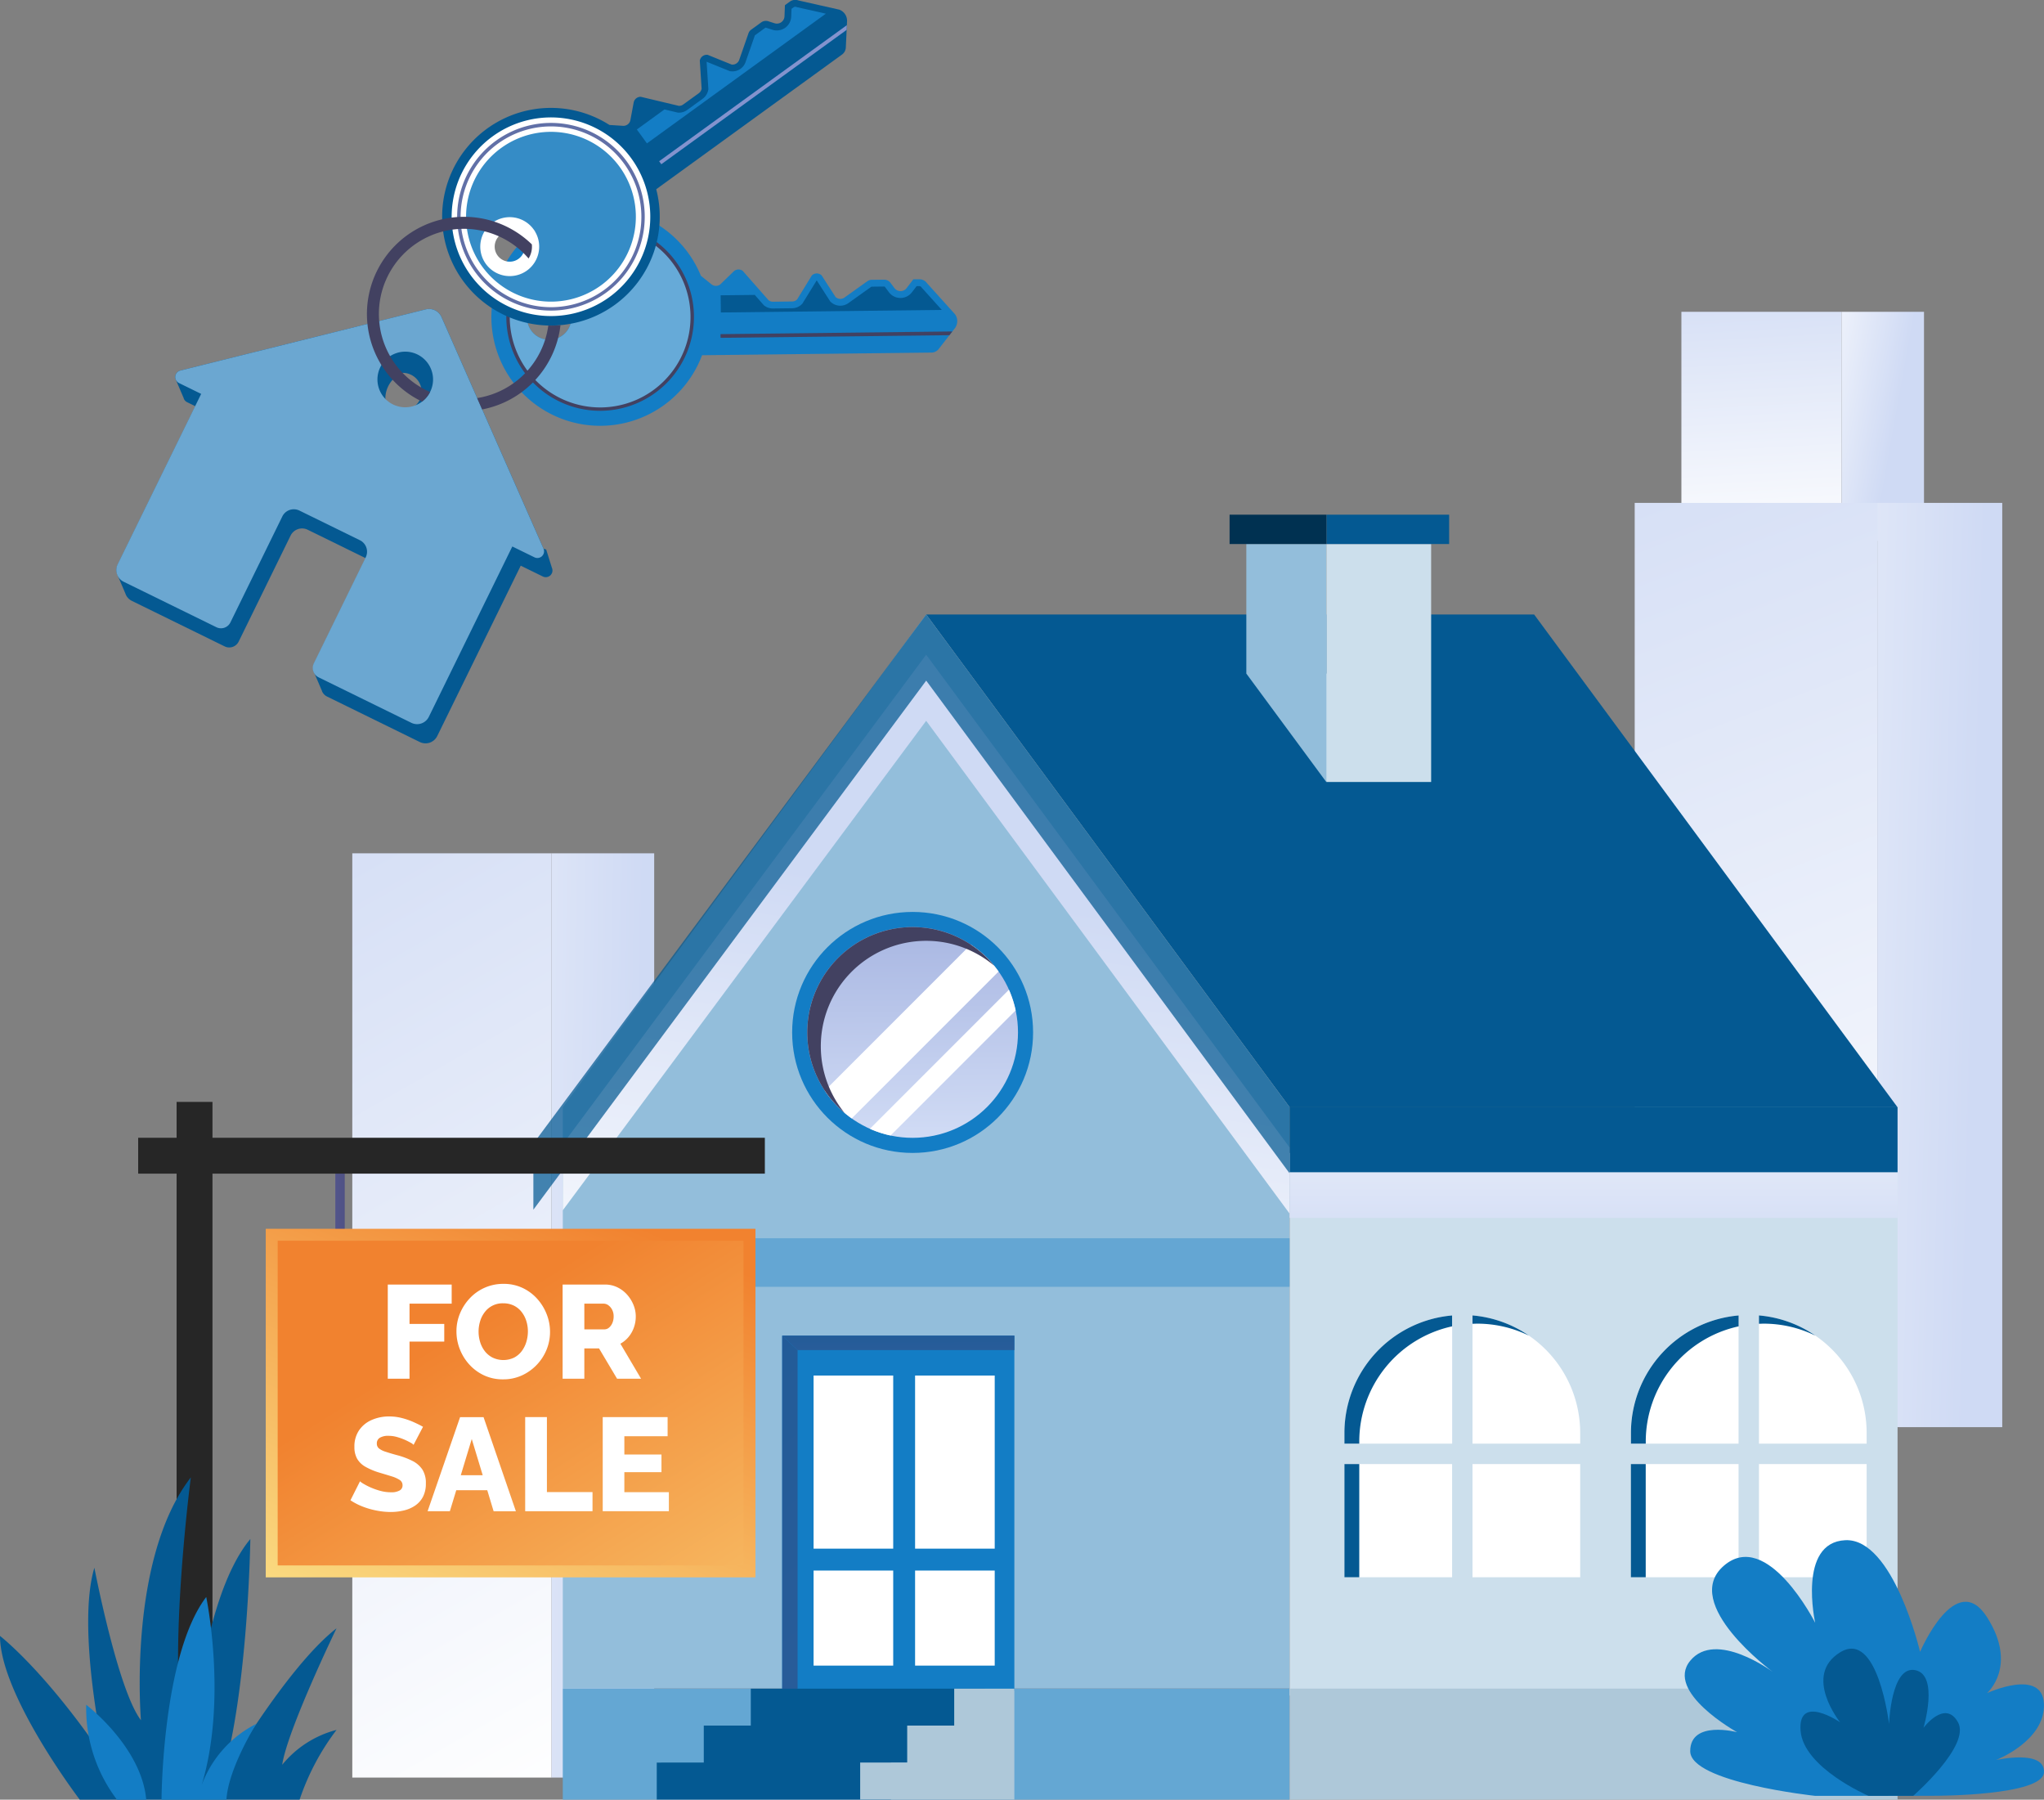<svg xmlns="http://www.w3.org/2000/svg" xmlns:xlink="http://www.w3.org/1999/xlink" width="141.742" height="124.767" viewBox="0 0 141.742 124.767">
  <rect x="0" y="0" width="141.742" height="124.767" fill="#808080" stroke="none"/>
  <defs>
    <linearGradient id="linear-gradient" x1="0.523" y1="1.091" x2="0.471" y2="-0.272" gradientUnits="objectBoundingBox">
      <stop offset="0" stop-color="#fff"/>
      <stop offset="1" stop-color="#cfdaf4"/>
    </linearGradient>
    <linearGradient id="linear-gradient-2" x1="1.544" y1="1.018" x2="0.382" y2="0.441" xlink:href="#linear-gradient"/>
    <linearGradient id="linear-gradient-3" x1="0.559" y1="1.084" x2="0.423" y2="-0.263" xlink:href="#linear-gradient"/>
    <linearGradient id="linear-gradient-4" x1="2.921" y1="0.951" x2="0.226" y2="0.449" xlink:href="#linear-gradient"/>
    <linearGradient id="linear-gradient-5" x1="0.572" y1="1.083" x2="0.406" y2="-0.262" xlink:href="#linear-gradient"/>
    <linearGradient id="linear-gradient-6" x1="3.4" y1="0.944" x2="0.172" y2="0.45" xlink:href="#linear-gradient"/>
    <linearGradient id="linear-gradient-7" x1="0.427" y1="1.333" x2="0.593" y2="0.435" xlink:href="#linear-gradient"/>
    <linearGradient id="linear-gradient-8" x1="43.731" y1="-7.399" x2="44.355" y2="8.676" gradientUnits="objectBoundingBox">
      <stop offset="0" stop-color="#045992"/>
      <stop offset="1" stop-color="#5b60a3"/>
    </linearGradient>
    <linearGradient id="linear-gradient-10" x1="0.502" y1="0.962" x2="0.496" y2="-0.213" gradientUnits="objectBoundingBox">
      <stop offset="0" stop-color="#cfdaf4"/>
      <stop offset="1" stop-color="#a0afde"/>
    </linearGradient>
    <linearGradient id="linear-gradient-11" x1="-38.84" y1="-16.906" x2="-38.928" y2="-21.022" xlink:href="#linear-gradient"/>
    <linearGradient id="linear-gradient-12" x1="-46.142" y1="-20.476" x2="-46.248" y2="-25.379" xlink:href="#linear-gradient"/>
    <linearGradient id="linear-gradient-13" x1="0.567" y1="0.572" x2="0.911" y2="1.033" gradientUnits="objectBoundingBox">
      <stop offset="0" stop-color="#424161"/>
      <stop offset="1" stop-color="#5b60a3"/>
    </linearGradient>
    <linearGradient id="linear-gradient-14" x1="0.522" y1="3.455" x2="0.491" y2="-0.749" xlink:href="#linear-gradient"/>
    <linearGradient id="linear-gradient-15" x1="7.042" y1="-0.475" x2="-3.981" y2="1.168" xlink:href="#linear-gradient-13"/>
    <linearGradient id="linear-gradient-17" x1="0.8" y1="0.015" x2="0.127" y2="1.104" gradientUnits="objectBoundingBox">
      <stop offset="0" stop-color="#f1822f"/>
      <stop offset="1" stop-color="#fadb81"/>
    </linearGradient>
    <linearGradient id="linear-gradient-18" x1="0.321" y1="0.662" x2="1.546" y2="-0.448" xlink:href="#linear-gradient-17"/>
    <linearGradient id="linear-gradient-19" x1="6.867" y1="43.187" x2="6.556" y2="119.689" xlink:href="#linear-gradient-13"/>
    <linearGradient id="linear-gradient-20" x1="9.241" y1="20.794" x2="9.217" y2="21.794" xlink:href="#linear-gradient-13"/>
    <linearGradient id="linear-gradient-21" x1="13.49" y1="4.563" x2="15.212" y2="4.155" gradientUnits="objectBoundingBox">
      <stop offset="0" stop-color="#8393ce"/>
      <stop offset="1" stop-color="#b5bde1"/>
    </linearGradient>
    <linearGradient id="linear-gradient-22" x1="6.034" y1="15.26" x2="6.01" y2="16.26" gradientUnits="objectBoundingBox">
      <stop offset="0" stop-color="#6170a7"/>
      <stop offset="1" stop-color="#5b60a3"/>
    </linearGradient>
    <linearGradient id="linear-gradient-23" x1="13.697" y1="3.153" x2="15.031" y2="2.265" xlink:href="#linear-gradient-13"/>
    <linearGradient id="linear-gradient-24" x1="26.832" y1="6.519" x2="28.361" y2="5.391" xlink:href="#linear-gradient-13"/>
  </defs>
  <g id="Group_33117" data-name="Group 33117" transform="translate(-1064.129 -1040.633)">
    <g id="Group_32969" data-name="Group 32969" transform="translate(1016.971 823.393)">
      <g id="Group_32943" data-name="Group 32943" transform="translate(71.588 238.857)">
        <g id="Group_32941" data-name="Group 32941" transform="translate(88.929 0)">
          <g id="Group_32939" data-name="Group 32939" transform="translate(3.238)">
            <rect id="Rectangle_7622" data-name="Rectangle 7622" width="11.105" height="15.882" transform="translate(0 0)" fill="url(#linear-gradient)"/>
            <rect id="Rectangle_7623" data-name="Rectangle 7623" width="5.719" height="15.882" transform="translate(16.824 15.882) rotate(180)" fill="url(#linear-gradient-2)"/>
          </g>
          <g id="Group_32940" data-name="Group 32940" transform="translate(0 13.247)">
            <rect id="Rectangle_7624" data-name="Rectangle 7624" width="16.824" height="64.077" fill="url(#linear-gradient-3)"/>
            <rect id="Rectangle_7625" data-name="Rectangle 7625" width="8.664" height="64.077" transform="translate(25.487 64.077) rotate(180)" fill="url(#linear-gradient-4)"/>
          </g>
        </g>
        <g id="Group_32942" data-name="Group 32942" transform="translate(0 37.541)">
          <rect id="Rectangle_7626" data-name="Rectangle 7626" width="13.819" height="64.077" fill="url(#linear-gradient-5)"/>
          <rect id="Rectangle_7627" data-name="Rectangle 7627" width="7.116" height="64.077" transform="translate(20.935 64.077) rotate(180)" fill="url(#linear-gradient-6)"/>
        </g>
      </g>
      <g id="Group_32963" data-name="Group 32963" transform="translate(84.145 252.922)">
        <g id="Group_32961" data-name="Group 32961" transform="translate(0 0)">
          <path id="Path_39429" data-name="Path 39429" d="M505.117,414.418h42.157l-25.2-34.162H479.915Z" transform="translate(-452.674 -373.335)" fill="#045992"/>
          <path id="Path_39430" data-name="Path 39430" d="M335.31,380.256l25.2,34.161h0v40.3h-50.4v-40.3Z" transform="translate(-308.07 -373.335)" fill="#93bedb"/>
          <path id="Path_39431" data-name="Path 39431" d="M310.109,432.953v4.585l25.2-33.935,25.2,34.162V433.18l-25.2-34.161Z" transform="translate(-308.07 -389.313)" fill="url(#linear-gradient-7)" style="mix-blend-mode: multiply;isolation: isolate"/>
          <path id="Path_39432" data-name="Path 39432" d="M323.613,380.256l25.2,34.161V419l-25.2-34.162-27.241,36.68v-4.586Z" transform="translate(-296.372 -373.335)" fill="rgba(4,89,146,0.72)"/>
          <rect id="Rectangle_7628" data-name="Rectangle 7628" width="50.404" height="7.699" transform="translate(52.443 89.086) rotate(180)" fill="#64a7d3"/>
          <rect id="Rectangle_7629" data-name="Rectangle 7629" width="42.157" height="36.282" transform="translate(94.6 81.868) rotate(180)" fill="#ccdfec"/>
          <rect id="Rectangle_7630" data-name="Rectangle 7630" width="42.157" height="7.699" transform="translate(94.6 89.086) rotate(180)" fill="#aec8d9"/>
          <rect id="Rectangle_7631" data-name="Rectangle 7631" width="50.404" height="3.368" transform="translate(52.443 53.531) rotate(180)" fill="rgba(19,125,197,0.36)"/>
          <path id="Path_39433" data-name="Path 39433" d="M635.048,347.33v8.981h3.721l-3.73,7.516-5.545-7.516V347.33Z" transform="translate(-580.054 -345.296)" fill="#93bedb"/>
          <rect id="Rectangle_7632" data-name="Rectangle 7632" width="7.262" height="16.497" transform="translate(62.256 18.531) rotate(180)" fill="#ccdfec"/>
          <rect id="Rectangle_7633" data-name="Rectangle 7633" width="8.51" height="2.034" transform="translate(63.505 2.034) rotate(180)" fill="#045992"/>
          <rect id="Rectangle_7634" data-name="Rectangle 7634" width="6.715" height="2.034" transform="translate(54.994 2.034) rotate(180)" fill="#003151"/>
          <g id="Group_32945" data-name="Group 32945" transform="translate(17.255 56.913)">
            <rect id="Rectangle_7635" data-name="Rectangle 7635" width="16.099" height="24.614" fill="#137dc5"/>
            <g id="Group_32944" data-name="Group 32944">
              <path id="Path_39434" data-name="Path 39434" d="M413.7,741.711h-1.066V717.1l1.066,1Z" transform="translate(-412.633 -717.097)" fill="url(#linear-gradient-8)"/>
              <path id="Path_39435" data-name="Path 39435" d="M428.732,718.1H413.7l-1.066-1h16.1Z" transform="translate(-412.633 -717.097)" fill="url(#linear-gradient-8)"/>
            </g>
            <rect id="Rectangle_7636" data-name="Rectangle 7636" width="5.522" height="12.001" transform="translate(2.176 2.768)" fill="#fff"/>
            <rect id="Rectangle_7637" data-name="Rectangle 7637" width="5.522" height="6.59" transform="translate(2.176 16.288)" fill="#fff"/>
            <rect id="Rectangle_7638" data-name="Rectangle 7638" width="5.522" height="12.001" transform="translate(9.215 2.768)" fill="#fff"/>
            <rect id="Rectangle_7639" data-name="Rectangle 7639" width="5.522" height="6.59" transform="translate(9.215 16.288)" fill="#fff"/>
          </g>
          <g id="Group_32951" data-name="Group 32951" transform="translate(56.243 55.514)">
            <g id="Group_32948" data-name="Group 32948" transform="translate(0 0.001)">
              <path id="Path_39436" data-name="Path 39436" d="M742.644,716.567v-.745a8.174,8.174,0,0,0-7.467-8.143v8.888Z" transform="translate(-726.295 -707.679)" fill="#fff"/>
              <path id="Path_39437" data-name="Path 39437" d="M682.8,716.567v-8.888a8.174,8.174,0,0,0-7.467,8.143v.745Z" transform="translate(-675.329 -707.679)" fill="#fff"/>
              <g id="Group_32946" data-name="Group 32946" transform="translate(8.882 10.303)">
                <rect id="Rectangle_7640" data-name="Rectangle 7640" width="7.467" height="7.847" fill="#fff"/>
              </g>
              <g id="Group_32947" data-name="Group 32947" transform="translate(0 10.303)">
                <rect id="Rectangle_7641" data-name="Rectangle 7641" width="7.467" height="7.847" fill="#fff"/>
              </g>
            </g>
            <g id="Group_32950" data-name="Group 32950">
              <path id="Path_39438" data-name="Path 39438" d="M735.177,707.672v.578c.107,0,.214-.008.321-.008h0a8.138,8.138,0,0,1,3.59.83A8.129,8.129,0,0,0,735.177,707.672Z" transform="translate(-726.295 -707.672)" fill="#045992"/>
              <path id="Path_39439" data-name="Path 39439" d="M676.358,716.567v-.144a8.177,8.177,0,0,1,6.438-7.988v-.755a8.174,8.174,0,0,0-7.467,8.143v.745Z" transform="translate(-675.329 -707.678)" fill="#045992"/>
              <g id="Group_32949" data-name="Group 32949" transform="translate(0 10.304)">
                <rect id="Rectangle_7642" data-name="Rectangle 7642" width="1.029" height="7.847" fill="#045992"/>
              </g>
            </g>
          </g>
          <g id="Group_32957" data-name="Group 32957" transform="translate(76.107 55.514)">
            <g id="Group_32954" data-name="Group 32954" transform="translate(0 0.001)">
              <path id="Path_39440" data-name="Path 39440" d="M876.483,716.567v-.745a8.174,8.174,0,0,0-7.467-8.143v8.888Z" transform="translate(-860.134 -707.679)" fill="#fff"/>
              <path id="Path_39441" data-name="Path 39441" d="M816.635,716.567v-8.888a8.174,8.174,0,0,0-7.467,8.143v.745Z" transform="translate(-809.168 -707.679)" fill="#fff"/>
              <g id="Group_32952" data-name="Group 32952" transform="translate(8.882 10.303)">
                <rect id="Rectangle_7643" data-name="Rectangle 7643" width="7.467" height="7.847" fill="#fff"/>
              </g>
              <g id="Group_32953" data-name="Group 32953" transform="translate(0 10.303)">
                <rect id="Rectangle_7644" data-name="Rectangle 7644" width="7.467" height="7.847" fill="#fff"/>
              </g>
            </g>
            <g id="Group_32956" data-name="Group 32956">
              <path id="Path_39442" data-name="Path 39442" d="M869.016,707.672v.578c.107,0,.214-.008.321-.008h0a8.139,8.139,0,0,1,3.59.83A8.129,8.129,0,0,0,869.016,707.672Z" transform="translate(-860.134 -707.672)" fill="#045992"/>
              <path id="Path_39443" data-name="Path 39443" d="M810.2,716.567v-.144a8.177,8.177,0,0,1,6.439-7.988v-.755a8.174,8.174,0,0,0-7.467,8.143v.745Z" transform="translate(-809.168 -707.678)" fill="#045992"/>
              <g id="Group_32955" data-name="Group 32955" transform="translate(0 10.304)">
                <rect id="Rectangle_7645" data-name="Rectangle 7645" width="1.029" height="7.847" fill="#045992"/>
              </g>
            </g>
          </g>
          <g id="Group_32958" data-name="Group 32958" transform="translate(8.556 81.387)">
            <path id="Path_39444" data-name="Path 39444" d="M357.279,887.121v-2.562h3.26V882h16.236v2.562h-3.26v2.562h-3.26v2.562H354.018v-2.562Z" transform="translate(-354.018 -881.998)" fill="#045992"/>
            <path id="Path_39445" data-name="Path 39445" d="M452.326,887.121v-2.562h3.26V882h4.171v7.685H449.065v-2.562Z" transform="translate(-434.959 -881.998)" fill="#aec8d9"/>
          </g>
          <g id="Group_32960" data-name="Group 32960" transform="translate(17.945 27.54)">
            <circle id="Ellipse_1512" data-name="Ellipse 1512" cx="8.354" cy="8.354" r="8.354" fill="#137dc5"/>
            <circle id="Ellipse_1513" data-name="Ellipse 1513" cx="7.307" cy="7.307" r="7.307" transform="translate(1.047 1.047)" fill="url(#linear-gradient-10)"/>
            <g id="Group_32959" data-name="Group 32959" transform="translate(2.262 2.262)">
              <path id="Path_39446" data-name="Path 39446" d="M442.652,534.422l-10.126,10.126a7.346,7.346,0,0,0,1.87,1.928l10.184-10.184A7.348,7.348,0,0,0,442.652,534.422Z" transform="translate(-432.526 -534.422)" fill="url(#linear-gradient-11)"/>
              <path id="Path_39447" data-name="Path 39447" d="M463.263,555.519l-9.641,9.641a7.253,7.253,0,0,0,1.433.466l8.673-8.673A7.253,7.253,0,0,0,463.263,555.519Z" transform="translate(-450.491 -552.388)" fill="url(#linear-gradient-12)"/>
            </g>
            <path id="Path_39448" data-name="Path 39448" d="M425.282,534.5a7.305,7.305,0,0,1,12.018-5.583,7.306,7.306,0,1,0-10.364,10.213A7.276,7.276,0,0,1,425.282,534.5Z" transform="translate(-423.294 -525.19)" fill="url(#linear-gradient-13)"/>
          </g>
          <rect id="Rectangle_7646" data-name="Rectangle 7646" width="42.157" height="4.504" transform="translate(94.6 48.752) rotate(180)" fill="url(#linear-gradient-14)" style="mix-blend-mode: multiply;isolation: isolate"/>
          <rect id="Rectangle_7647" data-name="Rectangle 7647" width="42.157" height="4.504" transform="translate(94.6 45.587) rotate(180)" fill="#045992"/>
        </g>
        <g id="Group_32962" data-name="Group 32962" transform="translate(79.841 71.098)">
          <path id="Path_39449" data-name="Path 39449" d="M843.373,830.392s-8.667-.929-8.667-3.1,3.25-1.315,3.25-1.315-5.03-2.786-3.25-4.953,5.726.774,5.726.774-6.423-4.72-3.405-7.351,6.345,3.946,6.345,3.946-1.238-5.571,2.089-5.726,5.185,7.738,5.185,7.738,2.476-5.8,4.643-2.4,0,5.262,0,5.262,3.869-1.78,3.946.774-3.327,3.869-3.327,3.869,3.407-.774,3.329.851-7.507,1.625-7.507,1.625Z" transform="translate(-834.325 -812.669)" fill="#137dc5"/>
          <path id="Path_39450" data-name="Path 39450" d="M893.112,873.522s-4.521-1.938-4.715-4.521,2.744-.581,2.744-.581-2.617-3.243,0-4.851,3.392,4.977,3.392,4.977.129-4.065,1.808-3.742.581,4,.581,4,1.485-2,2.39-.388-3.1,5.1-3.1,5.1Z" transform="translate(-880.364 -855.799)" fill="#045992"/>
        </g>
      </g>
      <g id="Group_32968" data-name="Group 32968" transform="translate(47.158 293.632)">
        <g id="Group_32966" data-name="Group 32966" transform="translate(9.582 0)">
          <g id="Group_32964" data-name="Group 32964" transform="translate(13.671 4.662)">
            <rect id="Rectangle_7648" data-name="Rectangle 7648" width="0.653" height="8.272" fill="url(#linear-gradient-15)"/>
            <rect id="Rectangle_7649" data-name="Rectangle 7649" width="0.653" height="8.272" transform="translate(23.655)" fill="url(#linear-gradient-15)"/>
          </g>
          <rect id="Rectangle_7650" data-name="Rectangle 7650" width="2.487" height="43.168" transform="translate(2.665)" fill="#262626"/>
          <rect id="Rectangle_7651" data-name="Rectangle 7651" width="43.457" height="2.487" transform="translate(0 2.487)" fill="#262626"/>
          <rect id="Rectangle_7652" data-name="Rectangle 7652" width="33.958" height="24.165" transform="translate(8.847 8.798)" fill="url(#linear-gradient-17)"/>
          <rect id="Rectangle_7653" data-name="Rectangle 7653" width="22.509" height="32.302" transform="translate(41.976 9.626) rotate(90)" fill="url(#linear-gradient-18)"/>
          <g id="Group_32965" data-name="Group 32965" transform="translate(14.721 12.617)">
            <path id="Path_39451" data-name="Path 39451" d="M228.346,699.768v-6.527h4.431v1.324h-2.923v1.406h2.408v1.223h-2.408v2.574Z" transform="translate(-225.758 -693.195)" fill="#fff"/>
            <path id="Path_39452" data-name="Path 39452" d="M263.664,699.549a3.066,3.066,0,0,1-1.328-.28,3.2,3.2,0,0,1-1.02-.754,3.419,3.419,0,0,1-.657-1.066,3.362,3.362,0,0,1-.23-1.227,3.209,3.209,0,0,1,.244-1.241,3.444,3.444,0,0,1,.68-1.052,3.163,3.163,0,0,1,2.339-1,3.046,3.046,0,0,1,1.319.281,3.171,3.171,0,0,1,1.02.758,3.49,3.49,0,0,1,.657,1.071,3.322,3.322,0,0,1,.23,1.209,3.263,3.263,0,0,1-.239,1.241,3.349,3.349,0,0,1-1.714,1.788A3.092,3.092,0,0,1,263.664,699.549Zm-1.7-3.309a2.447,2.447,0,0,0,.11.731,1.954,1.954,0,0,0,.326.63,1.608,1.608,0,0,0,.538.441,1.736,1.736,0,0,0,1.489,0,1.565,1.565,0,0,0,.533-.455,2.046,2.046,0,0,0,.317-.639,2.514,2.514,0,0,0,.106-.722,2.4,2.4,0,0,0-.11-.726,1.969,1.969,0,0,0-.331-.63,1.535,1.535,0,0,0-.542-.437,1.642,1.642,0,0,0-.726-.156,1.541,1.541,0,0,0-1.282.611,1.935,1.935,0,0,0-.322.634A2.5,2.5,0,0,0,261.963,696.24Z" transform="translate(-253.079 -692.931)" fill="#fff"/>
            <path id="Path_39453" data-name="Path 39453" d="M310.04,699.768v-6.527h2.941a1.937,1.937,0,0,1,.85.188,2.164,2.164,0,0,1,.675.506,2.426,2.426,0,0,1,.446.713,2.1,2.1,0,0,1,.161.8,2.281,2.281,0,0,1-.129.768,2.144,2.144,0,0,1-.368.653,1.979,1.979,0,0,1-.57.473l1.434,2.427h-1.664l-1.25-2.1h-1.02v2.1Zm1.507-3.42h1.379a.5.5,0,0,0,.326-.115.849.849,0,0,0,.234-.317,1.124,1.124,0,0,0,.092-.469.974.974,0,0,0-.106-.464.873.873,0,0,0-.262-.308.565.565,0,0,0-.331-.11h-1.333Z" transform="translate(-295.328 -693.195)" fill="#fff"/>
            <path id="Path_39454" data-name="Path 39454" d="M215.287,756.835a.646.646,0,0,0-.193-.143,4.33,4.33,0,0,0-.413-.207,4.062,4.062,0,0,0-.542-.193,2.165,2.165,0,0,0-.588-.083,1.128,1.128,0,0,0-.6.132.445.445,0,0,0-.211.406.418.418,0,0,0,.161.347,1.453,1.453,0,0,0,.464.224q.3.1.745.223a5.518,5.518,0,0,1,1.085.4,1.8,1.8,0,0,1,.7.6,1.719,1.719,0,0,1,.244.968,1.947,1.947,0,0,1-.2.927,1.68,1.68,0,0,1-.547.612,2.372,2.372,0,0,1-.786.337,3.913,3.913,0,0,1-.91.105,5.18,5.18,0,0,1-.979-.1,5.5,5.5,0,0,1-.96-.276,4.405,4.405,0,0,1-.846-.437l.662-1.315a1.212,1.212,0,0,0,.239.17,4.356,4.356,0,0,0,.5.257,4.7,4.7,0,0,0,.666.234,2.8,2.8,0,0,0,.745.1,1.138,1.138,0,0,0,.6-.126.394.394,0,0,0,.2-.351.436.436,0,0,0-.207-.384,2.231,2.231,0,0,0-.561-.247q-.354-.11-.814-.247a4.677,4.677,0,0,1-.988-.411,1.538,1.538,0,0,1-.579-.557,1.635,1.635,0,0,1-.189-.823,1.979,1.979,0,0,1,.326-1.156,2.038,2.038,0,0,1,.878-.713,2.959,2.959,0,0,1,1.2-.242,3.535,3.535,0,0,1,.887.11,5.081,5.081,0,0,1,.8.276q.372.165.666.331Z" transform="translate(-210.911 -745.676)" fill="#fff"/>
            <path id="Path_39455" data-name="Path 39455" d="M249.209,755.178h1.627l2.243,6.526h-1.544l-.442-1.461h-2.149L248.5,761.7h-1.544Zm1.569,4.026-.76-2.509-.76,2.509Z" transform="translate(-241.607 -745.94)" fill="#fff"/>
            <path id="Path_39456" data-name="Path 39456" d="M292.543,761.7v-6.526h1.507v5.2h3.162V761.7Z" transform="translate(-280.427 -745.94)" fill="#fff"/>
            <path id="Path_39457" data-name="Path 39457" d="M333.362,760.381V761.7h-4.587v-6.526h4.5V756.5h-3v1.269h2.574v1.223h-2.574v1.388Z" transform="translate(-311.282 -745.94)" fill="#fff"/>
          </g>
        </g>
        <g id="Group_32967" data-name="Group 32967" transform="translate(0 26.035)">
          <path id="Path_39458" data-name="Path 39458" d="M66.727,803.26c.359-2.419,3.768-9.463,3.768-9.463-3.558,2.775-7.969,10.459-7.969,10.459,1.85-6.119,1.992-16.649,1.992-16.649-3.558,4.269-4.127,15.368-4.127,15.368-1.992-4.411,0-19.638,0-19.638-4.411,5.692-3.459,16.831-3.459,16.831-1.609-2.1-3.229-10.57-3.229-10.57-1.281,4.269.712,13.234.712,13.234-4.134-6.112-7.257-8.505-7.257-8.505,0,4.094,5.532,11.351,5.532,11.351H67.934a16.841,16.841,0,0,1,2.562-4.838A7.183,7.183,0,0,0,66.727,803.26Z" transform="translate(-47.158 -783.338)" fill="#045992"/>
          <path id="Path_39459" data-name="Path 39459" d="M87.35,889.526a10.5,10.5,0,0,0,2.135,6.582h2.028C91.192,892.443,87.35,889.526,87.35,889.526Z" transform="translate(-81.373 -873.766)" fill="#137dc5"/>
          <path id="Path_39460" data-name="Path 39460" d="M125.444,852.222c1.8-5.944.315-13.033.315-13.033-3.06,4.02-3.1,14.052-3.1,14.052h4.5c.128-2.17,2.068-5.257,2.068-5.257A7.806,7.806,0,0,0,125.444,852.222Z" transform="translate(-111.458 -830.9)" fill="#137dc5"/>
        </g>
      </g>
    </g>
    <g id="Group_33140" data-name="Group 33140" transform="translate(1072.194 1040.633)">
      <g id="Group_32981" data-name="Group 32981" transform="translate(0 21.421)">
        <path id="Path_39487" data-name="Path 39487" d="M146.785,730.173l0-.007-7.072-16.051a.944.944,0,0,0-1.092-.535L121.6,717.82a.463.463,0,0,0-.317.626c0,.009.007.017.011.026s.007.017.011.026.007.017.011.026.007.017.011.026.007.017.011.026.007.017.011.026.007.017.011.026.007.017.011.026.007.017.011.026.007.017.011.026.007.017.011.026.007.017.011.026.007.017.011.026.007.017.011.026.007.017.011.026.007.017.011.026.007.017.011.026.007.017.011.026.007.017.011.026.007.017.011.026.007.017.011.026.007.017.011.026.007.017.011.026.007.017.011.026.007.017.011.026.007.017.011.026.007.017.011.026.007.017.011.026.007.017.011.026.007.017.011.026.007.017.011.026.007.017.011.026.007.017.011.026.007.017.011.026.007.017.011.026.007.017.011.026.007.017.011.026.007.017.011.026.007.017.011.026.007.017.011.026.007.017.011.026.007.017.011.026.007.017.011.026.007.017.011.026.007.017.011.026.007.017.011.026.007.017.011.026.007.017.011.026.007.017.011.026.007.017.011.026a.453.453,0,0,0,.236.266l.57.279-5.373,10.961a.9.9,0,0,0-.01.776c0,.009.007.017.011.026s.007.017.011.026l.011.026c0,.009.007.017.011.026l.011.026.011.026.011.026.011.026.011.026.011.026.011.026.011.026.011.026.011.026.011.026.011.026.011.026.011.026.011.026.011.026.011.026.011.026.011.026.011.026c0,.009.007.017.011.026s.007.017.011.026.007.017.011.026l.011.026c0,.009.007.017.011.026l.011.026.011.026.011.026.011.026.011.026.011.026.011.026.011.026.011.026.011.026.011.026.011.026.011.026.011.026.011.026.011.026.011.026c0,.009.007.017.011.026s.007.017.011.026.007.017.011.026l.011.026a.9.9,0,0,0,.435.461l6.431,3.153a.727.727,0,0,0,.973-.333l3.6-7.347a.886.886,0,0,1,1.186-.406l4.023,1.972-3.575,7.293a.725.725,0,0,0-.007.624l.011.026.011.026.011.026.011.026.011.026.011.026.011.026.011.026.011.026.011.026.011.026.011.026c0,.009.007.017.011.026s.007.017.011.026l.011.026c0,.009.007.017.011.026s.007.017.011.026l.011.026c0,.009.007.017.011.026s.007.017.011.026.007.017.011.026.007.017.011.026.007.017.011.026.007.017.011.026l.011.026.011.026.011.026.011.026.011.026.011.026.011.026.011.026.011.026.011.026c0,.009.007.017.011.026s.007.017.011.026.007.017.011.026.007.017.011.026l.011.026c0,.009.007.017.011.026l.011.026c0,.009.007.017.011.026s.007.017.011.026.007.017.011.026.007.017.011.026.007.017.011.026l.011.026.011.026.011.026.011.026a.723.723,0,0,0,.351.374l6.431,3.153a.905.905,0,0,0,1.211-.414l5.79-11.811,1.535.752a.464.464,0,0,0,.628-.6l-.008-.018,0-.007-.008-.019,0-.007-.008-.019,0-.007-.008-.018,0-.008-.008-.018,0-.007-.008-.018,0-.008-.008-.018,0-.008-.008-.018,0-.007-.008-.018,0-.007-.008-.019,0-.007-.008-.018,0-.007-.008-.018,0-.007-.008-.018,0-.008-.008-.018,0-.007-.008-.018,0-.007-.008-.019,0-.007-.008-.018,0-.007-.008-.018,0-.008-.008-.018,0-.007-.008-.019,0-.007-.008-.019,0-.007-.008-.018,0-.008-.008-.018,0-.007-.008-.018,0-.007-.008-.018,0-.008-.008-.018,0-.007-.008-.018,0-.008-.008-.018,0-.008-.008-.018,0-.007-.008-.018,0-.007-.008-.018,0-.008-.008-.018,0-.007-.008-.018,0-.007-.008-.019,0-.007-.008-.018,0-.007-.008-.018,0-.007-.008-.018,0-.007-.008-.019,0-.007-.008-.019,0-.007-.008-.019,0-.007-.008-.018,0-.007-.008-.018,0-.007-.008-.018,0-.008-.008-.018,0-.007-.008-.018,0-.007-.008-.018,0-.008-.008-.018,0-.007-.008-.018,0-.007-.008-.018,0-.008-.008-.018,0-.007Zm-9.779-12.194a1.306,1.306,0,1,1-1.189,1.806A1.928,1.928,0,0,1,137.006,717.979Z" transform="translate(-117.159 -713.551)" fill="#045992"/>
        <path id="Path_39488" data-name="Path 39488" d="M139.709,714.114a.944.944,0,0,0-1.092-.535L121.6,717.82a.463.463,0,0,0-.092.866l1.535.752-5.79,11.811a.905.905,0,0,0,.414,1.211l6.431,3.153a.727.727,0,0,0,.973-.333l3.6-7.347a.886.886,0,0,1,1.186-.406l4.192,2.055a.886.886,0,0,1,.406,1.186l-3.6,7.347a.727.727,0,0,0,.333.973l6.431,3.153a.905.905,0,0,0,1.211-.414l5.79-11.811,1.535.752a.463.463,0,0,0,.628-.6Zm-1.776,6.105a1.928,1.928,0,1,1,1.043-2.52A1.928,1.928,0,0,1,137.934,720.219Z" transform="translate(-117.158 -713.551)" fill="#6ba7d1"/>
      </g>
      <g id="Group_32982" data-name="Group 32982" transform="translate(26.007 14.43)">
        <path id="Path_39489" data-name="Path 39489" d="M420.046,649.27a7.545,7.545,0,1,1,6.9-10.4l.728.588a.49.49,0,0,0,.661-.033l.871-.846a.489.489,0,0,1,.64-.049l1.794,2.038a.494.494,0,0,0,.3.1l1.34-.016a.5.5,0,0,0,.337-.14l1.022-1.664a.49.49,0,0,1,.677-.008l.966,1.5a.489.489,0,0,0,.621.039l1.583-1.129a.524.524,0,0,1,.3-.1l.872-.01a.546.546,0,0,1,.441.226l.257.341a.53.53,0,0,0,.865.006l.458-.6.424,0a.648.648,0,0,1,.529.278l1.94,2.151a.818.818,0,0,1-.014.965l-1.114,1.43a.643.643,0,0,1-.5.257l-15.918.184A7.546,7.546,0,0,1,420.046,649.27Zm-5.161-7.486a1.543,1.543,0,1,0,1.525-1.561A1.543,1.543,0,0,0,414.886,641.785Z" transform="translate(-412.414 -634.181)" fill="#137dc5"/>
        <path id="Path_39490" data-name="Path 39490" d="M606.737,691.437a.182.182,0,0,1,.144.084l.031.038,1.377,1.527-15.322.177-.014-1.19,2.366-.027.636.723.042.031a.958.958,0,0,0,.578.186l1.34-.016a.968.968,0,0,0,.654-.268l.045-.042,1-1.623.939,1.464.047.042a.961.961,0,0,0,1.208.072l1.583-1.129a.057.057,0,0,1,.031-.012l.872-.01a.084.084,0,0,1,.06.039l.257.341a1,1,0,0,0,1.613.009l.319-.416Z" transform="translate(-577.051 -686.03)" fill="#045992"/>
        <path id="Path_39491" data-name="Path 39491" d="M592.826,731.427l16.075-.186-.2.259-15.87.183Z" transform="translate(-576.934 -722.692)" fill="url(#linear-gradient-19)"/>
        <path id="Path_39492" data-name="Path 39492" d="M425.558,653.786a6.387,6.387,0,1,1,6.46,6.313A6.394,6.394,0,0,1,425.558,653.786Zm4.4-.051a1.543,1.543,0,1,0-1.525,1.561A1.543,1.543,0,0,0,429.958,653.735Z" transform="translate(-424.4 -646.167)" fill="#66aad8"/>
        <path id="Path_39493" data-name="Path 39493" d="M437.216,652.4a6.506,6.506,0,1,0-6.431,6.581A6.514,6.514,0,0,0,437.216,652.4Zm-12.773.148a6.268,6.268,0,1,1,6.34,6.2A6.275,6.275,0,0,1,424.443,652.55Z" transform="translate(-423.166 -644.932)" fill="url(#linear-gradient-20)"/>
      </g>
      <g id="Group_32983" data-name="Group 32983" transform="translate(22.596)">
        <path id="Path_39494" data-name="Path 39494" d="M385.655,491.5a7.545,7.545,0,1,1-.372-12.471l.934.059a.49.49,0,0,0,.521-.408l.223-1.194a.489.489,0,0,1,.494-.409l2.641.628a.493.493,0,0,0,.3-.092l1.085-.786a.5.5,0,0,0,.194-.309l-.126-1.949a.49.49,0,0,1,.548-.4l1.657.671a.488.488,0,0,0,.529-.327l.64-1.835a.524.524,0,0,1,.187-.254l.706-.512a.546.546,0,0,1,.491-.07l.407.13a.53.53,0,0,0,.709-.495l.029-.752.343-.249a.648.648,0,0,1,.593-.079l2.826.636a.818.818,0,0,1,.546.8l-.084,1.811a.643.643,0,0,1-.259.5l-12.89,9.342A7.546,7.546,0,0,1,385.655,491.5Zm-8.536-3.132a1.543,1.543,0,1,0,.344-2.155A1.543,1.543,0,0,0,377.119,488.371Z" transform="translate(-373.682 -470.366)" fill="#045992"/>
        <path id="Path_39495" data-name="Path 39495" d="M537.861,475.726a.183.183,0,0,1,.166-.014l.048.013,2.006.452-12.407,8.992-.7-.964,1.916-1.389.937.223h.052a.959.959,0,0,0,.58-.182l1.085-.786a.968.968,0,0,0,.379-.6l.012-.061-.123-1.9,1.612.653.063.007a.961.961,0,0,0,1.027-.639l.64-1.835a.058.058,0,0,1,.019-.028l.706-.511a.084.084,0,0,1,.072,0l.407.13a1,1,0,0,0,1.322-.924l.02-.523Z" transform="translate(-513.473 -475.229)" fill="#137dc5"/>
        <path id="Path_39496" data-name="Path 39496" d="M544.51,499.62l13.017-9.434-.015.327-12.851,9.314Z" transform="translate(-529.463 -488.441)" fill="url(#linear-gradient-21)"/>
        <path id="Path_39497" data-name="Path 39497" d="M388.071,578.613a6.387,6.387,0,1,1,8.92,1.424A6.394,6.394,0,0,1,388.071,578.613Zm3.562-2.582a1.543,1.543,0,1,0-.344,2.155A1.543,1.543,0,0,0,391.633,576.032Z" transform="translate(-385.697 -559.838)" fill="#358cc6" stroke="#fff" stroke-width="1"/>
        <path id="Path_39498" data-name="Path 39498" d="M397.276,569.813a6.506,6.506,0,1,0-1.45,9.086A6.514,6.514,0,0,0,397.276,569.813Zm-10.343,7.5a6.268,6.268,0,1,1,8.753,1.4A6.275,6.275,0,0,1,386.933,577.309Z" transform="translate(-384.462 -558.604)" fill="url(#linear-gradient-22)"/>
      </g>
      <g id="Group_32984" data-name="Group 32984" transform="translate(17.374 15.027)">
        <path id="Path_39499" data-name="Path 39499" d="M318.883,642.246a5.913,5.913,0,0,1,6.738,1.607,1.547,1.547,0,0,0,.227-.977,6.736,6.736,0,1,0-7.611,10.9,1.92,1.92,0,0,0,.553-.666,5.9,5.9,0,0,1,.093-10.862Z" transform="translate(-314.406 -640.961)" fill="url(#linear-gradient-23)"/>
        <path id="Path_39500" data-name="Path 39500" d="M406.178,726.318a5.894,5.894,0,0,1-4.934,5.028l.347.788a6.736,6.736,0,0,0,5.432-5.841A7.573,7.573,0,0,1,406.178,726.318Z" transform="translate(-393.595 -718.776)" fill="url(#linear-gradient-24)"/>
      </g>
    </g>
  </g>
</svg>
